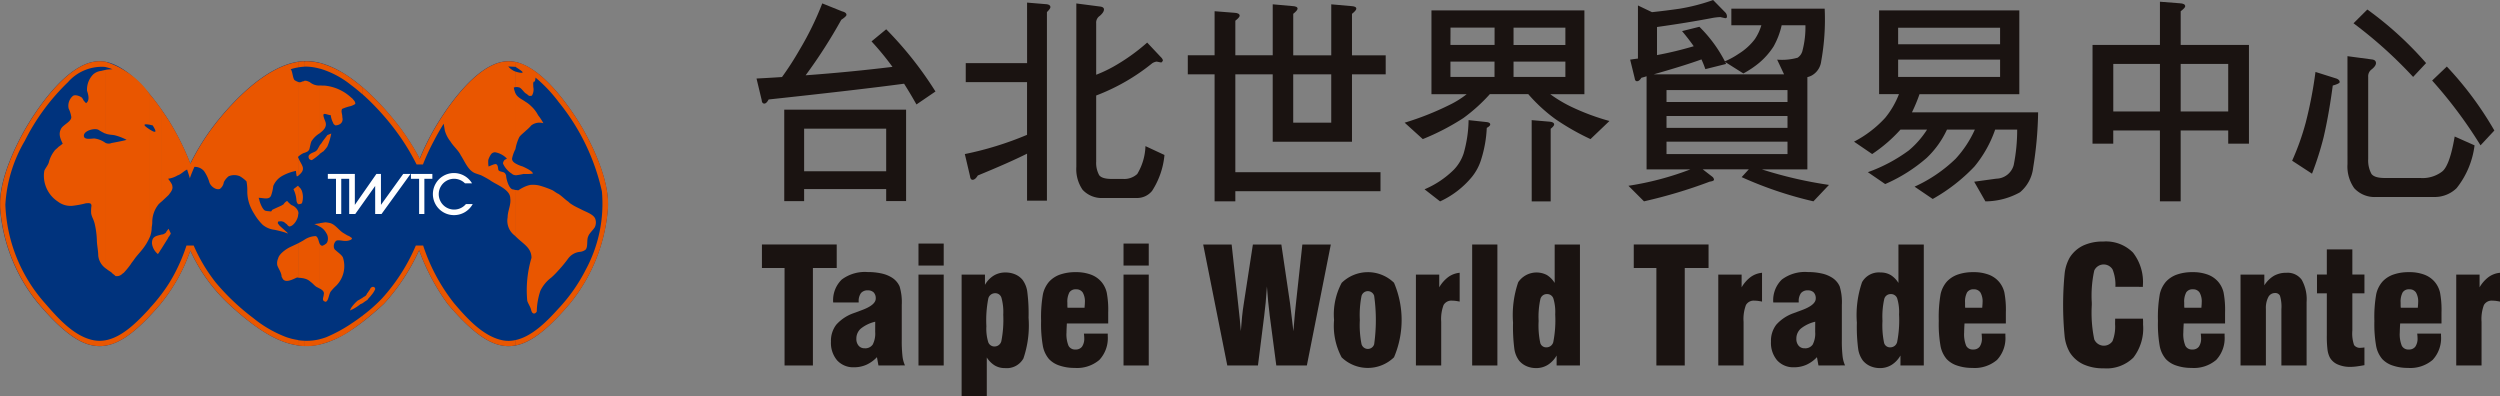 <svg xmlns="http://www.w3.org/2000/svg" width="202" height="32" viewBox="0 0 202 32">
  <rect x="0" y="0" width="202" height="32" fill="#808080" stroke="none"/>
  <g id="twtc" transform="translate(-242.857 -219.659)">
    <g id="Group_5" data-name="Group 5" transform="translate(242.857 224.592)">
      <path id="Path_34" data-name="Path 34" d="M250.9,250.578c1.25,0,2.692-.771,4.935-3.416a14.231,14.231,0,0,0,2.4-4.3,13.719,13.719,0,0,0,3.081,4.3c2.858,2.634,4.689,3.405,6.285,3.405s3.418-.771,6.275-3.405a16.511,16.511,0,0,0,2.847-4.332,17.61,17.61,0,0,0,2.3,4.332c2.245,2.645,3.673,3.416,4.923,3.416s2.692-.771,4.935-3.416a13.811,13.811,0,0,0,3.1-7.815c.111-2.29-1.385-5.349-2.49-7.079-1.072-1.663-3.306-4.711-5.55-4.711s-4.476,3.048-5.537,4.711a20.216,20.216,0,0,0-1.642,3.17,18.745,18.745,0,0,0-2.1-3.17c-1.361-1.663-4.208-4.723-7.067-4.723s-5.715,3.059-7.078,4.723a18.684,18.684,0,0,0-2.288,3.561,20.72,20.72,0,0,0-1.787-3.561c-1.072-1.663-3.306-4.711-5.55-4.711s-4.476,3.048-5.538,4.711c-1.1,1.73-2.612,4.789-2.5,7.079a13.8,13.8,0,0,0,3.115,7.815C248.223,249.806,249.651,250.578,250.9,250.578Z" transform="translate(-242.857 -227.544)" fill="#00337d" fill-rule="evenodd"/>
      <path id="Path_35" data-name="Path 35" d="M286.129,228.883a1.327,1.327,0,0,1-.044.279s0,.045-.09.045c-.078.089-.044.279-.044.435a.962.962,0,0,1-.068.614c-.056.124-.078.1-.278.1a2.841,2.841,0,0,0-.246-.19c-.156-.066-.391-.5-.6-.5a.527.527,0,0,0-.246-.012v-1.261c.189.066.525.145.58.066-.01-.1-.514-.391-.58-.447v-.4c2.043.435,4.009,3.138,4.991,4.656,1.028,1.619,2.412,4.387,2.49,6.621v.459a13.811,13.811,0,0,1-3.1,7.815c-1.92,2.265-3.249,3.147-4.377,3.361v-.437c1.363-.29,2.591-1.574,3.45-2.523a13.561,13.561,0,0,0,2.221-3.159,11.228,11.228,0,0,0,1.307-6.332,17.381,17.381,0,0,0-3.473-7.189,11.618,11.618,0,0,0-1.887-2Zm-1.618,1.262v4.5a3.617,3.617,0,0,1,.29-.915c.056-.156.436-.436.559-.569a3.162,3.162,0,0,0,.424-.413,1.084,1.084,0,0,1,.982-.179,4.445,4.445,0,0,0-.425-.647,2.667,2.667,0,0,0-.579-.749,2.181,2.181,0,0,0-.436-.335c-.325-.234-.659-.345-.815-.692Zm0,5.672v.948c.011,0,.011.011.023.011a6.286,6.286,0,0,0,.637-.111,3.453,3.453,0,0,0,.691-.022h.056c0-.213-.681-.514-.827-.581a2.586,2.586,0,0,1-.58-.246Zm0,2.143v3.74c.614.626,1.285.9,1.295,1.742a9.17,9.17,0,0,0-.345,3.45c.011.145.279.546.312.749.089.4.335.357.459.145a5.588,5.588,0,0,1,.29-1.676,2.922,2.922,0,0,1,.883-1.071,5.928,5.928,0,0,0,.535-.536,10.284,10.284,0,0,0,.815-.983,1.353,1.353,0,0,1,.949-.558.915.915,0,0,0,.458-.167c.235-.224.078-.815.235-1.1.056-.214.447-.559.535-.749a.877.877,0,0,0,.044-.591c-.078-.38-.681-.592-1.027-.759-.3-.157-.636-.3-.871-.459a1.32,1.32,0,0,1-.3-.235c-.245-.156-.524-.457-.815-.637-.112-.033-.369-.245-.5-.3a8.109,8.109,0,0,0-.848-.313,2.191,2.191,0,0,0-.9-.1,2.134,2.134,0,0,0-.4.122,3.236,3.236,0,0,0-.569.313C284.712,237.983,284.6,237.971,284.511,237.96Zm0-8.307c-.078.012-.145.024-.133.046a1.62,1.62,0,0,0,.089.335.335.335,0,0,0,.044.111v4.51a2.891,2.891,0,0,0-.257.681c-.068.213.067.368.257.48v.948a.427.427,0,0,1-.3-.122,1.9,1.9,0,0,1-.7-.8c-.034-.1.1-.323.156-.323a.914.914,0,0,1,.156-.089,1.733,1.733,0,0,0-.95-.515.4.4,0,0,0-.323.146,1.664,1.664,0,0,0-.234.469,2.156,2.156,0,0,0,.021.536c.1-.034.581-.28.647-.168.123.1.1.245.133.369,0,.245.37.19.492.3.079.044.1.122.146.211,0,.291.235,1.139.569,1.139a1.625,1.625,0,0,0,.19.044v3.74a.081.081,0,0,1-.044-.044,1.491,1.491,0,0,1-.592-1.485c0-.524.29-1.016.212-1.541,0-.736-1.195-1.116-1.641-1.463-.2-.123-.5-.29-.726-.4-.067-.022-.3-.1-.392-.133-.636-.2-.893-.949-1.239-1.474-.189-.4-.613-.748-.825-1.105a2.521,2.521,0,0,1-.469-.915c0-.022-.034-.223-.089-.536-.279.458-.548.916-.781,1.374a17.6,17.6,0,0,0-.893,1.92h-.514a18.381,18.381,0,0,0-1.217-2.076,20.171,20.171,0,0,0-3-3.461.956.956,0,0,1-.123-.113v-.58a21.807,21.807,0,0,1,2.5,2.6,18.745,18.745,0,0,1,2.1,3.17,20.216,20.216,0,0,1,1.642-3.17c1.061-1.663,3.294-4.711,5.537-4.711a3.258,3.258,0,0,1,.559.055v.4l-.592-.033a1.513,1.513,0,0,0,.469.368,1.274,1.274,0,0,0,.123.045v1.261ZM272.174,248.1a12.464,12.464,0,0,0,1.551-1.372,15.173,15.173,0,0,0,2.735-4.277h.592a15.028,15.028,0,0,0,2.5,4.665c1,1.173,2.322,2.658,3.884,2.982a2.474,2.474,0,0,0,1.072-.011v.437a3.3,3.3,0,0,1-.559.056c-1.251,0-2.678-.771-4.923-3.416a17.609,17.609,0,0,1-2.3-4.332,16.512,16.512,0,0,1-2.847,4.332c-.615.557-1.184,1.048-1.708,1.45V248.1Zm0-1a3.753,3.753,0,0,1,.379-.258c.034-.089.257-.289.3-.367a1.881,1.881,0,0,0,.324-.5c0-.235-.324-.28-.436.044-.033.034-.19.28-.235.324a.359.359,0,0,1-.245.246.629.629,0,0,1-.089.068Zm0-16.85c-.3-.255-.614-.524-.949-.769v-.547c.323.235.646.481.949.737v.58Zm-.949.235.1.078c.111.157.244.213.244.448a1.689,1.689,0,0,1-.345.166v-.692Zm0,18.287c.335-.211.646-.444.949-.668v.513c-.336.257-.648.48-.949.683v-.527Zm.949-2.118v.446a1.323,1.323,0,0,1-.191.088,3.5,3.5,0,0,1-.68.436.119.119,0,0,0-.078.034V247.5a3.027,3.027,0,0,1,.535-.6,3.7,3.7,0,0,0,.414-.245Zm-.949-4.679V241.8c.022.013.044.022.067.035v.089A.265.265,0,0,1,271.225,241.969Zm0-12.494a7.327,7.327,0,0,0-2.523-1.329v-.458a7.931,7.931,0,0,1,2.523,1.239v.547Zm-2.523.034c.123.011.244.011.368.011a3.671,3.671,0,0,1,2.155.96v.692h0a3.753,3.753,0,0,0-.726.235c-.1.246.023.369.023.681.111.436-.236.647-.569.647-.058-.056-.145-.078-.168-.188a1.839,1.839,0,0,1-.2-.637c-.167,0-.346-.1-.514-.1-.213,0,.078.581.1.682.1.391-.168.637-.468.871v-3.852Zm0,20.5a4.281,4.281,0,0,0,.513-.156,11.922,11.922,0,0,0,2.01-1.084v.527a7.787,7.787,0,0,1-2.523,1.149v-.436Zm2.523-8.206v.168a.968.968,0,0,1-.5.1c-.268,0-.659-.145-.77.066-.145.156-.2.558.044.7.156.156.458.346.569.568a2.246,2.246,0,0,1-.547,2.29,3.537,3.537,0,0,0-.392.412c-.211.2-.211.882-.479.882a.284.284,0,0,0-.111-.044l-.022-.024c-.134-.131,0-.344,0-.5.078-.255-.125-.39-.313-.5v-3.6a.288.288,0,0,0,.134.124c.044.044.089,0,.133,0,.046-.046.111-.046.179-.113.235-.111.279-.592.089-.87a1.32,1.32,0,0,0-.536-.547v-.279l.446-.068a2.664,2.664,0,0,1,.414.068c.39.133.624.5.981.758.112.068.324.2.414.246a.736.736,0,0,1,.268.156Zm0,5.7v.156a.412.412,0,0,0-.056.033c-.023-.033,0-.1.056-.188Zm-2.523-12.46v-.7a1.643,1.643,0,0,1,.134-.166c.133-.224.334-.458.48-.659l.312-.124a4.978,4.978,0,0,1-.323,1.062,3.608,3.608,0,0,1-.335.4c-.044,0-.112.066-.156.1A.954.954,0,0,1,268.7,235.035Zm0-6.889a4.474,4.474,0,0,0-1.1-.168.945.945,0,0,0-.178.011v-.435c.055,0,.123-.011.178-.011a4.561,4.561,0,0,1,1.1.145v.458Zm-1.273.994c.133-.068.347.044.457.089a1.187,1.187,0,0,0,.816.28v3.852a1.965,1.965,0,0,0-.626.58c-.113.112-.168.57-.223.726-.089.19-.246.223-.424.29V229.14Zm0,20.989a4.448,4.448,0,0,0,1.273-.123v.436a4.734,4.734,0,0,1-1.1.124h-.178v-.437Zm1.273-15.8c-.123.2-.179.414-.379.514-.179.1-.661.213-.5.547,0,.078.168.145.234.145a4.535,4.535,0,0,0,.649-.5v-.7Zm0,6.31v.279a1.966,1.966,0,0,0-.447-.213l.447-.066Zm0,1.685v3.6c-.046-.034-.1-.055-.146-.09-.223-.067-.391-.324-.592-.457a1.076,1.076,0,0,0-.535-.279V242c.022-.011.034-.022.055-.033a1.7,1.7,0,0,1,.894-.278C268.579,241.778,268.6,242.125,268.7,242.326Zm-1.273-14.336a3.447,3.447,0,0,0-.48.056V227.6a3.7,3.7,0,0,1,.48-.044v.435Zm-.48,1.229a.327.327,0,0,0,.323-.034.662.662,0,0,0,.157-.033v5.8a.6.6,0,0,1-.078.034,1.7,1.7,0,0,0-.4.28v-6.051Zm0,6.073.01.034v.034l.023.023.023.044c0,.066.246.457.267.536.212.424-.122.659-.323.848v-1.518Zm0,4.387a.408.408,0,0,1,0,.281v-.281Zm0,10.406a3.592,3.592,0,0,0,.48.044v.437c-.157-.011-.313-.024-.48-.044v-.437Zm.48-8.083v3.093a3.41,3.41,0,0,0-.48-.056V242.27c.166-.089.323-.168.48-.268Zm-.48-2.914v-1.463c.056.033.144.168.189.191.023.033.056.1.089.144a1.533,1.533,0,0,1,.033,1.051.212.212,0,0,1-.168.066c-.021.023-.066.023-.134.023Zm0-11.042a4.027,4.027,0,0,0-.6.146c.155.156.155.714.312.881a1.2,1.2,0,0,0,.292.146v6.051h0v1.551h-.023s-.022.023-.1.023v-.023a3.094,3.094,0,0,1-.055-.414,3.785,3.785,0,0,0-1.1.4,1.669,1.669,0,0,0-.736.826,3.286,3.286,0,0,1-.156.714c-.133.447-.636.235-1.026.235l.044.112c.023.2.29.938.547.938.089.033.325.033.414.056,0-.023.068-.023.068-.113.066-.056.668-.312.8-.38a1.019,1.019,0,0,1,.133-.078.777.777,0,0,1,.292-.28c.078.056.123.146.168.169a1.207,1.207,0,0,0,.2.166.9.9,0,0,1,.526.5v.3c0,.3-.357.926-.726.926-.045-.033-.146-.1-.168-.167-.123-.066-.246-.235-.4-.235-.079-.044-.212,0-.313,0a.3.3,0,0,0-.034.146s.09.123.111.156c.213.213.5.435.715.659-.112,0-.212-.079-.3-.089-.2-.068-.569-.157-.793-.2a1.836,1.836,0,0,1-.95-.4,4.262,4.262,0,0,1-.679-.871,4.425,4.425,0,0,1-.3-.557,3.164,3.164,0,0,1-.268-1.386,3.76,3.76,0,0,0-.066-.7,2.577,2.577,0,0,0-.536-.414,1.158,1.158,0,0,0-.906,0,1.428,1.428,0,0,0-.39.48.816.816,0,0,1-.323.547c-.368.111-.771-.268-.848-.547a3.07,3.07,0,0,0-.425-.893.984.984,0,0,0-.781-.346c-.133.313-.267.614-.368.926-.067-.246-.145-.469-.223-.714a.179.179,0,0,0-.046.033c-.223.1-.457.368-.725.446a1.97,1.97,0,0,1-.759.268c.066.113.335.414.335.592.078.29-.157.525-.29.714-.146.146-.391.368-.592.558v-7.468c.211.3.39.58.558.826a20.723,20.723,0,0,1,1.787,3.561,18.684,18.684,0,0,1,2.288-3.561c1.262-1.541,3.784-4.255,6.42-4.667v.446ZM255.9,246.39a11.833,11.833,0,0,0,1.229-1.987,14.1,14.1,0,0,0,.8-1.953h.582a13.431,13.431,0,0,0,1.785,2.992,18.248,18.248,0,0,0,3.015,2.856,9.576,9.576,0,0,0,2.68,1.552,5.12,5.12,0,0,0,.96.235v.437c-1.453-.191-3.16-1.073-5.628-3.361a13.72,13.72,0,0,1-3.081-4.3,13.961,13.961,0,0,1-2.345,4.232v-.7Zm11.053-8.764c0-.011,0-.011-.011-.011l-.369.279a2.475,2.475,0,0,1,.246.96.683.683,0,0,0,.1.223h.023l.011.011v-1.463Zm0,4.644-.637.3c-.336.156-.905.558-.983.927a.92.92,0,0,0-.067.547c.078.256.347.6.347.916.022.066.066.1.066.133.224.445.85.079,1.174-.056h.1V242.27Zm-11.053.447c.167-.267.39-.626.524-.837.044-.135.2-.257.235-.414l-.178-.369c-.056.056-.123.18-.168.213-.023.068-.056.089-.056.111-.033,0-.156.134-.29.134-.023,0-.044.012-.067.012Zm0-3.808c-.078.067-.145.135-.2.179a2.285,2.285,0,0,0-.536,1.5,2.318,2.318,0,0,1-.044.38,2.249,2.249,0,0,1-.111.692c-.012.034-.022.055-.033.089v-8.664l.056.034c.089.044.3.2.39.111,0-.156-.179-.391-.212-.48-.089-.022-.168-.044-.234-.056v-2.456c.346.4.659.826.926,1.207v7.468Zm-.926,8.587a13.209,13.209,0,0,0,.926-1.106v.7c-.022.021-.034.043-.056.067q-.452.536-.87.971V247.5Zm.926-5.929c-.391.111-.761.123-.761.7a1.3,1.3,0,0,0,.482.872,2.854,2.854,0,0,0,.211-.324l.068-.1Zm-.926.178a4.422,4.422,0,0,1-.637,1.05c-.2.256-.469.525-.658.815-.023.034-.212.268-.235.325a6.8,6.8,0,0,1-.58.714l-.111.078a.624.624,0,0,1-.559.19,1.154,1.154,0,0,0-.234-.19c-.078-.133-.347-.246-.48-.379a.447.447,0,0,1-.112-.078V234.142c.012.011.022.023.034.023a.6.6,0,0,0,.48,0s1.049-.19,1.206-.257a4.316,4.316,0,0,0-.916-.357c-.156-.044-.368-.044-.524-.078a1.161,1.161,0,0,1-.28-.078v-5.135a1.943,1.943,0,0,1,.358-.044l.223-.011a3.794,3.794,0,0,0-.581-.179v-.435a6.957,6.957,0,0,1,3.607,2.646v2.456c-.715-.133-.435.112,0,.391v8.664Zm-3.607,8.363c1.407-.246,2.658-1.574,3.55-2.534l.057-.078v.636c-1.52,1.618-2.636,2.266-3.607,2.41Zm0-5.838a1.437,1.437,0,0,1-.569-1.028c0-.379-.111-.86-.111-1.251a6.948,6.948,0,0,0-.178-1.317,2.82,2.82,0,0,0-.168-.458,1.826,1.826,0,0,1-.113-.347,2.891,2.891,0,0,1,.023-.625c0-.279-.257-.211-.435-.211a7.345,7.345,0,0,1-.961.189,1.682,1.682,0,0,1-1.316-.323,2.5,2.5,0,0,1-1.129-1.954,2.281,2.281,0,0,1,.033-.537c.079-.2.292-.446.358-.658a2.509,2.509,0,0,1,.458-.949c.044-.089.28-.245.324-.323.022,0,.346-.258.346-.258-.236-.48-.346-.826-.123-1.228.167-.3.837-.568.815-.926a2.3,2.3,0,0,0-.212-.681,1.036,1.036,0,0,1,.335-1.015c.168-.146.592,0,.748.144a1.824,1.824,0,0,1,.1.168c0,.044.224.267.224.267.088-.078.346-.234.078-1a1.742,1.742,0,0,1,.5-1.329,1.135,1.135,0,0,1,.637-.278c.044-.012.178-.045.335-.078v5.135c-.022-.012-.033-.012-.056-.022a4.684,4.684,0,0,1-.5-.28c-.324-.156-1.173.068-1.173.48,0,.368.614.223.849.223a1.932,1.932,0,0,1,.881.346V244.27Zm0-16.246v-.435a3.222,3.222,0,0,0-.458-.033c-2.243,0-4.476,3.048-5.538,4.711-1.026,1.619-2.412,4.387-2.5,6.609v.47a13.8,13.8,0,0,0,3.115,7.815c2.245,2.645,3.673,3.416,4.923,3.416a3.074,3.074,0,0,0,.458-.035v-.435a2.593,2.593,0,0,1-.972-.011c-1.563-.313-2.88-1.809-3.885-2.969a12.682,12.682,0,0,1-3.216-7.983,11.459,11.459,0,0,1,1.575-5.159,17.381,17.381,0,0,1,3.483-4.734,3.644,3.644,0,0,1,2.9-1.239C251.285,228.012,251.329,228.024,251.362,228.024Z" transform="translate(-242.861 -227.544)" fill="#e95600" fill-rule="evenodd"/>
      <path id="Path_36" data-name="Path 36" d="M295.4,242.482a1.251,1.251,0,0,1,.881.368h.569a1.7,1.7,0,1,0-1.45,2.569,1.721,1.721,0,0,0,1.506-.893h-.548a1.244,1.244,0,1,1-.958-2.044Zm-8.475,2.846v-2.846h0v-.391h.457v2.5l1.742-2.5h.368v2.5l1.8-2.5h.592l-2.345,3.237h-.514v-2.266l-1.609,2.266Zm6.721-2.846v-.391h-1.73v.391h.659v2.846H293v-2.846Zm-6.721,0v2.846h0v-3.237H285.2v.391h.659v2.846h.425v-2.846Z" transform="translate(-258.711 -232.97)" fill="#fff" fill-rule="evenodd"/>
    </g>
    <g id="Group_6" data-name="Group 6" transform="translate(304.421 239.18)">
      <path id="Path_37" data-name="Path 37" d="M344.346,261.013v-7.877h-1.828v-1.9h6.043v1.9h-1.924v7.877Z" transform="translate(-342.518 -251.003)" fill="#1a1311"/>
      <path id="Path_38" data-name="Path 38" d="M355.267,262.343l-.121-.673a2.693,2.693,0,0,1-.848.612,2.424,2.424,0,0,1-1,.206,1.752,1.752,0,0,1-1.368-.558,2.173,2.173,0,0,1-.5-1.511,2.136,2.136,0,0,1,.429-1.371,3.364,3.364,0,0,1,1.406-.933l.635-.235q1.149-.418,1.149-.946a.674.674,0,0,0-.165-.492.64.64,0,0,0-.476-.168.671.671,0,0,0-.556.225,1.1,1.1,0,0,0-.181.7v.051H351.61a2.332,2.332,0,0,1,.692-1.85,3.118,3.118,0,0,1,2.1-.606,4.973,4.973,0,0,1,1.133.118,2.59,2.59,0,0,1,.835.339,1.62,1.62,0,0,1,.606.7,4.383,4.383,0,0,1,.175,1.5v2.831a10.671,10.671,0,0,0,.06,1.317,2.453,2.453,0,0,0,.2.739Zm-.261-3.536a2.916,2.916,0,0,0-1.158.552,1.067,1.067,0,0,0-.365.825.827.827,0,0,0,.181.559.611.611,0,0,0,.486.21.729.729,0,0,0,.654-.3,1.923,1.923,0,0,0,.2-1.022Z" transform="translate(-345.853 -252.333)" fill="#1a1311"/>
      <path id="Path_39" data-name="Path 39" d="M362.739,252.894v-1.777h2.038v1.777Zm0,8.074v-7.344h2.038v7.344Z" transform="translate(-350.089 -250.958)" fill="#1a1311"/>
      <path id="Path_40" data-name="Path 40" d="M368.309,264.835v-9.814h1.886v.832a2.034,2.034,0,0,1,.708-.749,1.794,1.794,0,0,1,.942-.253,1.981,1.981,0,0,1,.787.152,1.562,1.562,0,0,1,.591.432,2.1,2.1,0,0,1,.384.917,13.681,13.681,0,0,1,.111,2.155,8.287,8.287,0,0,1-.415,3.288,1.543,1.543,0,0,1-1.5.781,1.563,1.563,0,0,1-.819-.213,2.037,2.037,0,0,1-.641-.644v3.117Zm2.666-4.005a.561.561,0,0,0,.549-.457,8.946,8.946,0,0,0,.149-2.114,4.264,4.264,0,0,0-.146-1.364.512.512,0,0,0-.5-.368.567.567,0,0,0-.562.425,9.132,9.132,0,0,0-.155,2.241,3.737,3.737,0,0,0,.149,1.285A.525.525,0,0,0,370.975,260.83Z" transform="translate(-352.174 -252.356)" fill="#1a1311"/>
      <path id="Path_41" data-name="Path 41" d="M382.037,259.773h1.924v.185a2.58,2.58,0,0,1-.673,1.939,2.78,2.78,0,0,1-2.006.65,3.685,3.685,0,0,1-1.219-.19,2.015,2.015,0,0,1-.851-.527,2.288,2.288,0,0,1-.489-1.028,10.2,10.2,0,0,1-.146-2.05,10.683,10.683,0,0,1,.149-2.171,2.281,2.281,0,0,1,.511-1.015,2.181,2.181,0,0,1,.885-.566,3.743,3.743,0,0,1,1.247-.19,3.425,3.425,0,0,1,1.251.206,2.036,2.036,0,0,1,.857.612,2.077,2.077,0,0,1,.4.819,7.522,7.522,0,0,1,.121,1.625v.883H380.66a.416.416,0,0,0-.007.082c-.016.31-.025.526-.025.647a2.438,2.438,0,0,0,.165,1.076.588.588,0,0,0,.564.3.623.623,0,0,0,.527-.231,1.147,1.147,0,0,0,.178-.7c0-.063-.006-.16-.019-.292A.453.453,0,0,1,382.037,259.773Zm-1.326-2.088h1.377v-.038q.025-.279.026-.393a1.435,1.435,0,0,0-.175-.8.61.61,0,0,0-.543-.257.59.59,0,0,0-.536.251,1.593,1.593,0,0,0-.162.828c0,.106,0,.189,0,.247S380.706,257.639,380.711,257.685Z" transform="translate(-356.019 -252.341)" fill="#1a1311"/>
      <path id="Path_42" data-name="Path 42" d="M389.221,252.894v-1.777h2.038v1.777Zm0,8.074v-7.344h2.038v7.344Z" transform="translate(-360.004 -250.958)" fill="#1a1311"/>
      <path id="Path_43" data-name="Path 43" d="M401.458,261.013l-1.948-9.775h2.3l.52,4.754c.059.521.106.957.14,1.307s.061.665.083.94q.043-.609.1-1.174t.143-1.086l.73-4.741h2.3l.7,4.736q.044.285.159,1.32.07.6.114.952c.048-.588.086-1.049.118-1.384s.061-.613.086-.838l.52-4.786h2.3l-1.936,9.775h-2.469l-.533-4.044q-.07-.533-.124-1.12c-.036-.392-.069-.8-.1-1.216q-.051.724-.1,1.289c-.036.377-.076.73-.118,1.06l-.507,4.031Z" transform="translate(-363.857 -251.003)" fill="#1a1311"/>
      <path id="Path_44" data-name="Path 44" d="M416.413,258.682a5.419,5.419,0,0,1,.616-3.008,3.028,3.028,0,0,1,4.228-.006,7.668,7.668,0,0,1,0,6.021,3.041,3.041,0,0,1-4.231.006A5.407,5.407,0,0,1,416.413,258.682Zm2.082,0a7.979,7.979,0,0,0,.136,1.939.532.532,0,0,0,1.022.016,14.037,14.037,0,0,0,0-3.913.531.531,0,0,0-1.022.016A8.02,8.02,0,0,0,418.495,258.682Z" transform="translate(-370.185 -252.341)" fill="#1a1311"/>
      <path id="Path_45" data-name="Path 45" d="M426.986,262.381v-7.344h1.885v1.028a2.758,2.758,0,0,1,.74-.838,1.863,1.863,0,0,1,.91-.337v2.33c-.114-.026-.223-.044-.327-.058a2.368,2.368,0,0,0-.282-.019.722.722,0,0,0-.689.349,3.2,3.2,0,0,0-.193,1.364v3.523Z" transform="translate(-374.144 -252.371)" fill="#1a1311"/>
      <path id="Path_46" data-name="Path 46" d="M436.289,261.013h-2.038v-9.775h2.038Z" transform="translate(-376.864 -251.003)" fill="#1a1311"/>
      <path id="Path_47" data-name="Path 47" d="M444.935,251.238v9.775H443.05v-.806a2.138,2.138,0,0,1-.713.756,1.757,1.757,0,0,1-.937.26,1.914,1.914,0,0,1-.783-.156,1.62,1.62,0,0,1-.594-.441,2.084,2.084,0,0,1-.383-.917,13.577,13.577,0,0,1-.111-2.155,8.176,8.176,0,0,1,.419-3.272,1.794,1.794,0,0,1,2.317-.577,1.969,1.969,0,0,1,.628.638v-3.1Zm-2.666,4.006a.53.53,0,0,0-.53.4,6.682,6.682,0,0,0-.143,1.771,6.8,6.8,0,0,0,.134,1.78.487.487,0,0,0,.488.352.566.566,0,0,0,.562-.425,9.105,9.105,0,0,0,.156-2.241,3.735,3.735,0,0,0-.15-1.285A.524.524,0,0,0,442.269,255.244Z" transform="translate(-378.839 -251.003)" fill="#1a1311"/>
      <path id="Path_48" data-name="Path 48" d="M456.95,261.013v-7.877h-1.828v-1.9h6.043v1.9h-1.923v7.877Z" transform="translate(-384.678 -251.003)" fill="#1a1311"/>
      <path id="Path_49" data-name="Path 49" d="M466.039,262.381v-7.344h1.886v1.028a2.756,2.756,0,0,1,.739-.838,1.87,1.87,0,0,1,.91-.337v2.33c-.114-.026-.223-.044-.327-.058a2.367,2.367,0,0,0-.282-.019.72.72,0,0,0-.689.349,3.2,3.2,0,0,0-.193,1.364v3.523Z" transform="translate(-388.766 -252.371)" fill="#1a1311"/>
      <path id="Path_50" data-name="Path 50" d="M476.678,262.343l-.121-.673a2.676,2.676,0,0,1-.847.612,2.426,2.426,0,0,1-1,.206,1.753,1.753,0,0,1-1.368-.558,2.17,2.17,0,0,1-.5-1.511,2.136,2.136,0,0,1,.428-1.371,3.367,3.367,0,0,1,1.406-.933c.156-.058.368-.137.635-.235q1.148-.418,1.149-.946a.674.674,0,0,0-.165-.492.636.636,0,0,0-.475-.168.672.672,0,0,0-.556.225,1.11,1.11,0,0,0-.18.7v.051h-2.057a2.33,2.33,0,0,1,.692-1.85,3.116,3.116,0,0,1,2.1-.606,4.969,4.969,0,0,1,1.133.118,2.586,2.586,0,0,1,.834.339,1.617,1.617,0,0,1,.607.7,4.382,4.382,0,0,1,.175,1.5v2.831a10.671,10.671,0,0,0,.06,1.317,2.454,2.454,0,0,0,.2.739Zm-.261-3.536a2.919,2.919,0,0,0-1.159.552,1.067,1.067,0,0,0-.365.825.827.827,0,0,0,.181.559.608.608,0,0,0,.485.21.728.728,0,0,0,.654-.3,1.916,1.916,0,0,0,.2-1.022Z" transform="translate(-391.311 -252.333)" fill="#1a1311"/>
      <path id="Path_51" data-name="Path 51" d="M489.345,251.238v9.775H487.46v-.806a2.135,2.135,0,0,1-.714.756,1.754,1.754,0,0,1-.936.26,1.918,1.918,0,0,1-.784-.156,1.631,1.631,0,0,1-.594-.441,2.092,2.092,0,0,1-.383-.917,13.661,13.661,0,0,1-.111-2.155,8.166,8.166,0,0,1,.419-3.272,1.557,1.557,0,0,1,1.5-.783,1.574,1.574,0,0,1,.813.206,1.955,1.955,0,0,1,.627.638v-3.1Zm-2.666,4.006a.529.529,0,0,0-.529.4,6.619,6.619,0,0,0-.143,1.771,6.846,6.846,0,0,0,.133,1.78.488.488,0,0,0,.489.352.566.566,0,0,0,.562-.425,9.107,9.107,0,0,0,.156-2.241,3.733,3.733,0,0,0-.15-1.285A.523.523,0,0,0,486.679,255.244Z" transform="translate(-395.467 -251.003)" fill="#1a1311"/>
      <path id="Path_52" data-name="Path 52" d="M497.98,259.773H499.9v.185a2.582,2.582,0,0,1-.672,1.939,2.781,2.781,0,0,1-2.006.65,3.689,3.689,0,0,1-1.219-.19,2.005,2.005,0,0,1-.85-.527,2.288,2.288,0,0,1-.489-1.028,10.186,10.186,0,0,1-.146-2.05,10.731,10.731,0,0,1,.149-2.171,2.281,2.281,0,0,1,.511-1.015,2.188,2.188,0,0,1,.886-.566,3.739,3.739,0,0,1,1.247-.19,3.426,3.426,0,0,1,1.251.206,2.027,2.027,0,0,1,.856.612,2.071,2.071,0,0,1,.4.819,7.534,7.534,0,0,1,.12,1.625v.883H496.6a.416.416,0,0,0-.007.082q-.025.465-.025.647a2.458,2.458,0,0,0,.165,1.076.589.589,0,0,0,.565.3.624.624,0,0,0,.527-.231,1.151,1.151,0,0,0,.177-.7c0-.063-.006-.16-.019-.292A.457.457,0,0,1,497.98,259.773Zm-1.326-2.088h1.377v-.038q.025-.279.026-.393a1.44,1.44,0,0,0-.174-.8.612.612,0,0,0-.543-.257.59.59,0,0,0-.536.251,1.586,1.586,0,0,0-.162.828c0,.106,0,.189,0,.247S496.649,257.639,496.653,257.685Z" transform="translate(-399.429 -252.341)" fill="#1a1311"/>
      <path id="Path_53" data-name="Path 53" d="M514.784,257.09h2.247c0,.059.007.123.009.19s0,.17,0,.3a3.858,3.858,0,0,1-.784,2.656,3.084,3.084,0,0,1-2.4.866,3.823,3.823,0,0,1-1.631-.317,2.6,2.6,0,0,1-1.1-.958,3.325,3.325,0,0,1-.419-1.27,26.2,26.2,0,0,1,0-5.154,3.329,3.329,0,0,1,.419-1.27,2.628,2.628,0,0,1,1.085-.955,3.709,3.709,0,0,1,1.606-.32,3.076,3.076,0,0,1,2.408.892,3.878,3.878,0,0,1,.8,2.669v.1l-2.221-.006a3.312,3.312,0,0,0-.229-1.4.838.838,0,0,0-1.479.089,9.42,9.42,0,0,0-.2,2.6v.184a10.615,10.615,0,0,0,.2,2.777.845.845,0,0,0,1.476.14,3.174,3.174,0,0,0,.206-1.381Z" transform="translate(-405.443 -250.863)" fill="#1a1311"/>
      <path id="Path_54" data-name="Path 54" d="M526.287,259.773h1.924v.185a2.58,2.58,0,0,1-.673,1.939,2.78,2.78,0,0,1-2.006.65,3.685,3.685,0,0,1-1.219-.19,2.015,2.015,0,0,1-.851-.527,2.288,2.288,0,0,1-.489-1.028,10.186,10.186,0,0,1-.146-2.05,10.668,10.668,0,0,1,.15-2.171,2.28,2.28,0,0,1,.511-1.015,2.183,2.183,0,0,1,.886-.566,3.736,3.736,0,0,1,1.247-.19,3.425,3.425,0,0,1,1.25.206,2.039,2.039,0,0,1,.857.612,2.077,2.077,0,0,1,.4.819,7.522,7.522,0,0,1,.121,1.625v.883h-3.339a.416.416,0,0,0-.007.082c-.016.31-.026.526-.026.647a2.436,2.436,0,0,0,.166,1.076.588.588,0,0,0,.564.3.62.62,0,0,0,.527-.231,1.143,1.143,0,0,0,.178-.7c0-.063-.006-.16-.018-.292A.383.383,0,0,1,526.287,259.773Zm-1.327-2.088h1.378v-.038q.025-.279.025-.393a1.434,1.434,0,0,0-.175-.8.61.61,0,0,0-.542-.257.588.588,0,0,0-.536.251,1.58,1.58,0,0,0-.162.828c0,.106,0,.189,0,.247S524.958,257.639,524.961,257.685Z" transform="translate(-410.028 -252.341)" fill="#1a1311"/>
      <path id="Path_55" data-name="Path 55" d="M533.492,262.381v-7.344h1.923v.87a2.3,2.3,0,0,1,.769-.768,1.994,1.994,0,0,1,1.009-.248,1.407,1.407,0,0,1,1.244.568,3.216,3.216,0,0,1,.393,1.8v5.123h-2.037v-4.539a3.067,3.067,0,0,0-.115-1.1.42.42,0,0,0-.407-.216.6.6,0,0,0-.536.333,1.868,1.868,0,0,0-.194.93v4.589Z" transform="translate(-414.021 -252.371)" fill="#1a1311"/>
      <path id="Path_56" data-name="Path 56" d="M547.2,261.227q-.374.07-.654.105a4.1,4.1,0,0,1-.476.034,2.482,2.482,0,0,1-1.038-.2,1.326,1.326,0,0,1-.631-.565,1.936,1.936,0,0,1-.187-.638,9.13,9.13,0,0,1-.054-1.171v-3.371h-.794v-1.517h.794v-2.031h2.063v2.031h.977v1.517h-.977v3a2.886,2.886,0,0,0,.139,1.181.588.588,0,0,0,.539.222,2.2,2.2,0,0,0,.229-.019.522.522,0,0,1,.069-.007Z" transform="translate(-417.717 -251.243)" fill="#1a1311"/>
      <path id="Path_57" data-name="Path 57" d="M554.24,259.773h1.924v.185a2.58,2.58,0,0,1-.673,1.939,2.78,2.78,0,0,1-2.006.65,3.685,3.685,0,0,1-1.219-.19,2.015,2.015,0,0,1-.851-.527,2.281,2.281,0,0,1-.488-1.028,10.135,10.135,0,0,1-.147-2.05,10.668,10.668,0,0,1,.15-2.171,2.281,2.281,0,0,1,.511-1.015,2.187,2.187,0,0,1,.886-.566,3.736,3.736,0,0,1,1.247-.19,3.42,3.42,0,0,1,1.251.206,2.036,2.036,0,0,1,.857.612,2.078,2.078,0,0,1,.4.819,7.521,7.521,0,0,1,.121,1.625v.883h-3.339a.379.379,0,0,0-.006.082q-.025.465-.026.647a2.438,2.438,0,0,0,.165,1.076.589.589,0,0,0,.566.3.621.621,0,0,0,.526-.231,1.147,1.147,0,0,0,.178-.7c0-.063-.006-.16-.019-.292A.384.384,0,0,1,554.24,259.773Zm-1.327-2.088h1.379v-.038c.016-.186.025-.317.025-.393a1.433,1.433,0,0,0-.176-.8.608.608,0,0,0-.542-.257.589.589,0,0,0-.536.251,1.586,1.586,0,0,0-.162.828c0,.106,0,.189,0,.247S552.911,257.639,552.914,257.685Z" transform="translate(-420.494 -252.341)" fill="#1a1311"/>
      <path id="Path_58" data-name="Path 58" d="M561.353,262.381v-7.344h1.886v1.028a2.765,2.765,0,0,1,.739-.838,1.872,1.872,0,0,1,.911-.337v2.33c-.114-.026-.223-.044-.328-.058a2.359,2.359,0,0,0-.282-.019.72.72,0,0,0-.688.349,3.2,3.2,0,0,0-.193,1.364v3.523Z" transform="translate(-424.453 -252.371)" fill="#1a1311"/>
    </g>
    <g id="Group_8" data-name="Group 8" transform="translate(303.99 219.659)">
      <g id="Group_7" data-name="Group 7" transform="translate(0)">
        <path id="Path_59" data-name="Path 59" d="M347.136,220.1l1.606.646c.233.058.349.151.349.279,0,.082-.14.215-.419.4a41.163,41.163,0,0,1-2.88,4.485q3.578-.262,7.017-.681a22.772,22.772,0,0,0-1.693-2.059l1.187-.978a29.3,29.3,0,0,1,3.98,5.027l-1.536,1.047q-.49-.873-1-1.676-3.648.489-10.944,1.274c-.117.221-.233.332-.35.332s-.2-.093-.21-.279l-.419-1.746q1.047-.052,2.06-.121a24.676,24.676,0,0,0,1.448-2.252A24.4,24.4,0,0,0,347.136,220.1Zm-3.072,8.588h9.845v7.384H352.3V235.1H345.67v.978h-1.606Zm1.606,4.975H352.3v-3.439H345.67Z" transform="translate(-341.83 -219.826)" fill="#1a1311"/>
        <path id="Path_60" data-name="Path 60" d="M373.755,219.994l1.466.122c.279.012.419.093.419.245,0,.082-.093.215-.28.4V236h-1.606V232.2q-1.466.733-3.98,1.763-.209.349-.419.349-.175,0-.21-.3l-.419-1.78a26.458,26.458,0,0,0,5.027-1.554v-4.259H368.8v-1.536h4.957Zm3.98.069,1.885.245c.233.023.349.1.349.244s-.116.326-.349.524a.645.645,0,0,0-.28.594v4.154a11.02,11.02,0,0,0,1.344-.628,15.946,15.946,0,0,0,2.776-1.972l1.117,1.187a.569.569,0,0,1,.157.245c-.046.116-.1.175-.157.175l-.349-.07a.858.858,0,0,0-.367.14,16.508,16.508,0,0,1-4.521,2.6v5.341a2.059,2.059,0,0,0,.245,1.1q.228.3,1.013.3h.908a1.559,1.559,0,0,0,1.152-.4,4.641,4.641,0,0,0,.663-2.252l1.536.716a6.393,6.393,0,0,1-1,2.9,1.554,1.554,0,0,1-1.239.576H379.9a2.109,2.109,0,0,1-1.658-.664,2.944,2.944,0,0,1-.506-1.85Z" transform="translate(-351.901 -219.784)" fill="#1a1311"/>
        <path id="Path_61" data-name="Path 61" d="M397.523,224.336h2.165v-3.561l1.572.123q.453.017.454.244c0,.082-.116.215-.349.4v2.793h3.02v-4.119l1.571.14q.436.018.437.21c0,.093-.117.233-.35.419v3.351h3.072v-4.119l1.588.14q.437.018.437.21c0,.093-.117.233-.35.419v3.351h2.724v1.536h-2.724v5.446h-6.406v-5.446h-3.02v7.907h11.73v1.536h-11.73v.821h-1.676V225.873h-2.165Zm8.518,1.536v3.91h3.072v-3.91Z" transform="translate(-362.682 -219.868)" fill="#1a1311"/>
        <path id="Path_62" data-name="Path 62" d="M427.7,221h12.358v6.773H437.3a10.835,10.835,0,0,0,1.763,1.047,18.537,18.537,0,0,0,3.019,1.117L440.55,231.4a19.7,19.7,0,0,1-2.845-1.623,13.05,13.05,0,0,1-2.182-2.008h-3.107a13.722,13.722,0,0,1-2.146,1.937A19.266,19.266,0,0,1,427,231.4l-1.466-1.326a23.253,23.253,0,0,0,3.613-1.431,7.449,7.449,0,0,0,1.4-.873H427.7Zm3,8.867,1.448.157c.2.023.3.088.3.192,0,.082-.093.175-.279.279a9.84,9.84,0,0,1-.437,2.5,4.187,4.187,0,0,1-.768,1.466,7.281,7.281,0,0,1-2.567,1.973l-1.256-.978a7.493,7.493,0,0,0,2.373-1.589,3.443,3.443,0,0,0,.786-1.309A10.23,10.23,0,0,0,430.7,229.866Zm-1.466-6.074H432.8v-1.4h-3.561Zm3.561,2.584v-1.24h-3.561v1.24Zm1.537-3.98v1.4h4.189v-1.4Zm4.189,3.98v-1.24h-4.189v1.24Zm-2.724,3.491,1.432.122c.256.023.384.1.384.227,0,.082-.093.2-.28.349v5.866H435.8Z" transform="translate(-373.171 -220.161)" fill="#1a1311"/>
        <path id="Path_63" data-name="Path 63" d="M461.864,221.038a4.553,4.553,0,0,0-.716.087q-1.921.367-4.4.716v2.269a28.886,28.886,0,0,0,2.967-.716q-.4-.575-.943-1.222l1.4-.349a10.936,10.936,0,0,1,2.059,2.793,6.56,6.56,0,0,0,1.117-.611,4.782,4.782,0,0,0,1.309-1.187,4.133,4.133,0,0,0,.523-1.117h-2.425v-1.344h7.541a18.877,18.877,0,0,1-.28,4.242,1.525,1.525,0,0,1-.751,1.152,1.508,1.508,0,0,1-.367.14v7.453h-3.683a33.933,33.933,0,0,0,5.429,1.256l-1.257,1.327a31.125,31.125,0,0,1-5.8-1.956l.576-.628h-3.718l.768.593a.338.338,0,0,1,.139.245c0,.07-.116.122-.349.157a39.976,39.976,0,0,1-5.306,1.589l-1.257-1.257a24.089,24.089,0,0,0,5.01-1.326h-3.544v-7.523c-.139.046-.278.087-.419.122-.116.186-.233.279-.35.279s-.168-.081-.191-.244l-.367-1.5c.221-.034.431-.064.629-.087V220.1l1.134.542q1.152-.123,2.235-.28a15.631,15.631,0,0,0,2.705-.7l.977.995a.474.474,0,0,1,.14.35c0,.081-.047.122-.14.122Zm-5.376,4.626h10.526l-.559-1.187a4.618,4.618,0,0,0,1.658-.157.957.957,0,0,0,.4-.611,7.452,7.452,0,0,0,.227-2.007H466.82a6.241,6.241,0,0,1-.663,1.728A5.944,5.944,0,0,1,465,224.739a7.718,7.718,0,0,1-1.274.855l-1.466-.925a1.706,1.706,0,0,0,.071.157l-1.677.419a8.02,8.02,0,0,0-.314-.786Q459,224.948,456.488,225.664Zm1.029,2.234h9.775v-.96h-9.775Zm0,2.094h9.775v-.96h-9.775Zm9.775,2.113v-1h-9.775v1Z" transform="translate(-383.995 -219.659)" fill="#1a1311"/>
        <path id="Path_64" data-name="Path 64" d="M485.6,221h11.329v6.773h-8.065a12.971,12.971,0,0,1-.611,1.466h10.195a30.137,30.137,0,0,1-.4,4.469,3.034,3.034,0,0,1-1.065,1.99,5.83,5.83,0,0,1-2.793.734l-.908-1.589,1.78-.245a1.488,1.488,0,0,0,1.414-1.1,14.422,14.422,0,0,0,.28-2.863h-1.78a9.566,9.566,0,0,1-1.676,2.985,14.3,14.3,0,0,1-3.369,2.618l-1.466-.995a11.7,11.7,0,0,0,3.316-2.252,8.744,8.744,0,0,0,1.554-2.357h-2.252a7.481,7.481,0,0,1-1.641,2.287,12.861,12.861,0,0,1-3.351,2.112l-1.4-.96a12.819,12.819,0,0,0,3.316-1.763,7.3,7.3,0,0,0,1.466-1.676h-2.147a12,12,0,0,1-2.287,1.973l-1.466-1a9.064,9.064,0,0,0,2.514-1.92,6.954,6.954,0,0,0,1.117-1.92H485.6Zm1.537,2.74h8.238V222.4h-8.238Zm8.238,2.636v-1.4h-8.238v1.4Z" transform="translate(-394.901 -220.161)" fill="#1a1311"/>
        <path id="Path_65" data-name="Path 65" d="M514.379,223.373h5.446v-3.491l1.589.123q.453.018.454.245c0,.081-.122.215-.366.4v2.723h5.516v7.977h-1.676v-1.065H521.5v5.726h-1.677v-5.726h-3.77v1.065h-1.676Zm1.676,5.376h3.77v-3.84h-3.77Zm5.446-3.84v3.84h3.84v-3.84Z" transform="translate(-406.435 -219.742)" fill="#1a1311"/>
        <path id="Path_66" data-name="Path 66" d="M542.046,225.932l1.71.54q.245.105.245.28,0,.123-.559.279-.315,2.357-.734,4.155a24.826,24.826,0,0,1-.942,2.967l-1.606-1.048a20.307,20.307,0,0,0,1.1-3.089A34.236,34.236,0,0,0,542.046,225.932Zm2.584-1.274,1.954.261c.233.023.349.123.349.3q0,.227-.349.506a.688.688,0,0,0-.279.611v6.632a2.286,2.286,0,0,0,.262,1.2q.244.332,1.065.332H550.5a2.613,2.613,0,0,0,1.763-.507q.629-.471,1.03-2.845l1.606.716a6.912,6.912,0,0,1-1.449,3.456,2.533,2.533,0,0,1-1.815.716h-4.7a2.22,2.22,0,0,1-1.762-.716,3.043,3.043,0,0,1-.541-1.937Zm1.605-3.77a27.844,27.844,0,0,1,4.748,4.329l-1.048,1.117A35.351,35.351,0,0,0,545.119,222Zm6.424,4.608a27.556,27.556,0,0,1,3.84,5.167l-1.117,1.2a36.5,36.5,0,0,0-3.91-5.236Z" transform="translate(-416.088 -220.119)" fill="#1a1311"/>
      </g>
    </g>
  </g>
</svg>
